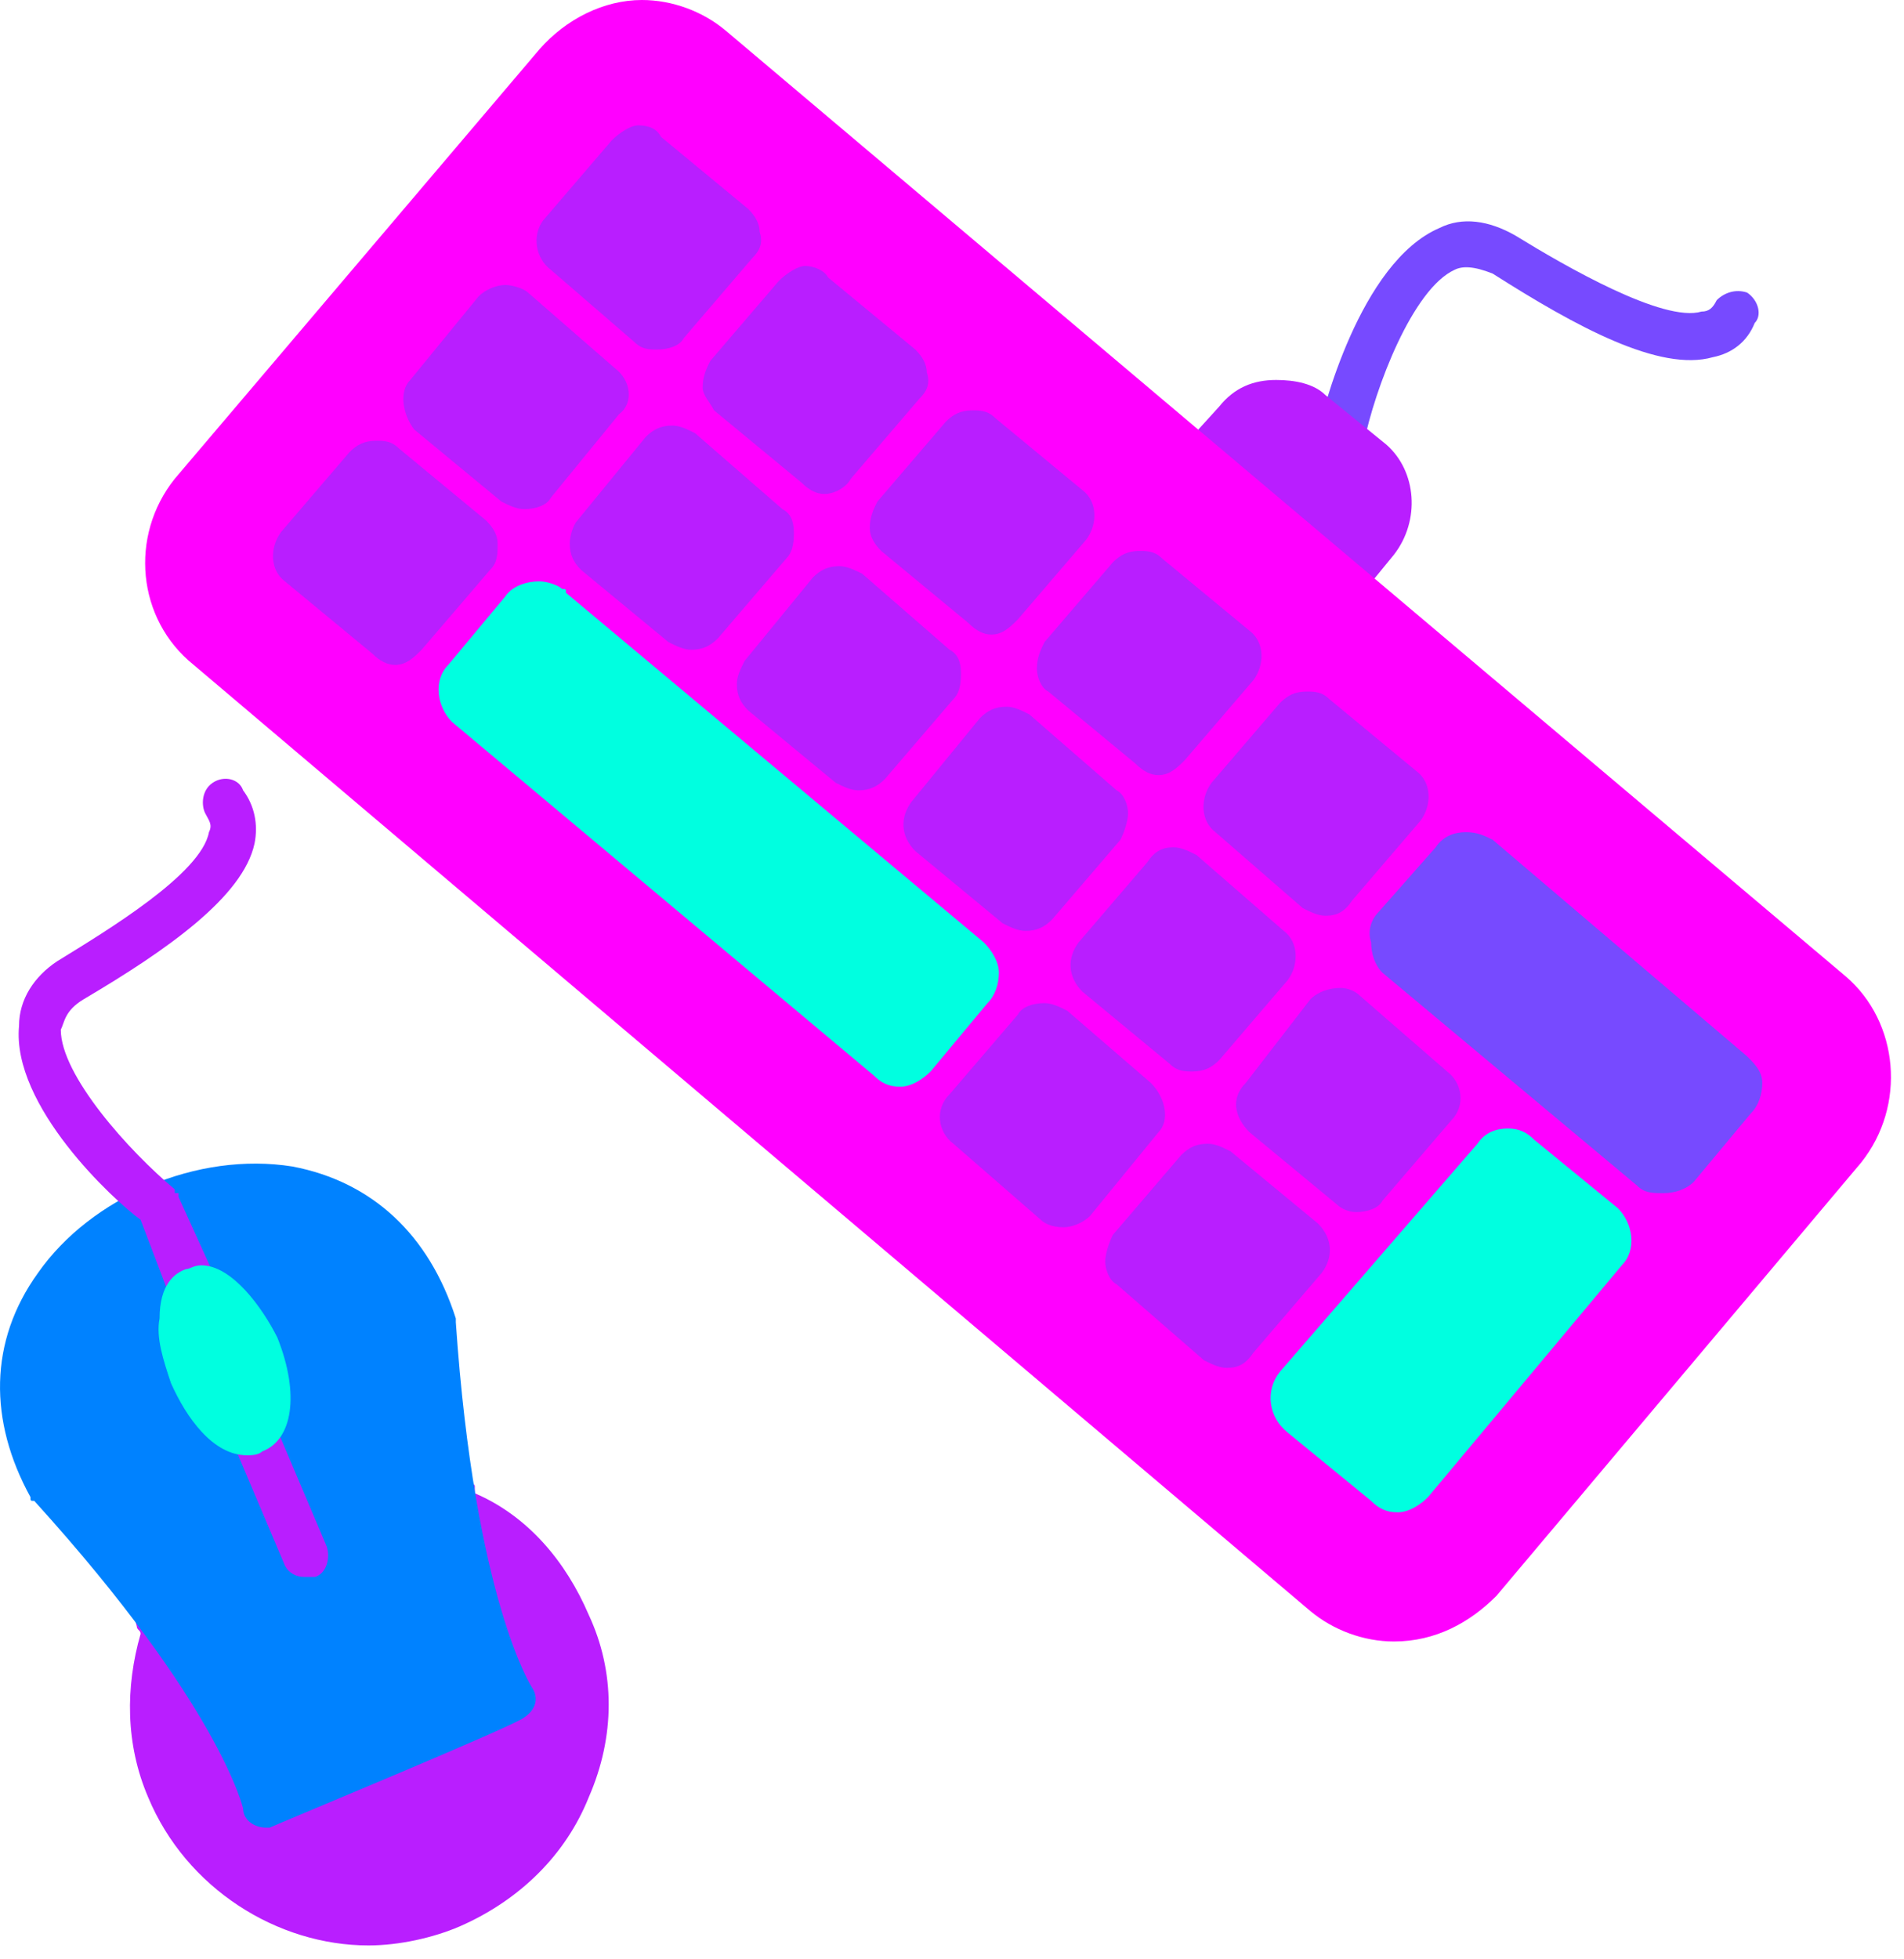 <?xml version="1.0" encoding="UTF-8"?> <svg xmlns="http://www.w3.org/2000/svg" viewBox="0 0 35.008 36" fill="none"><path fill-rule="evenodd" clip-rule="evenodd" d="M2.585 30.027C2.585 29.957 2.515 29.957 2.515 29.887C2.445 29.678 2.515 29.399 2.724 29.329L8.171 27.094C8.381 26.954 8.59 27.094 8.73 27.304V27.443C9.708 27.862 10.406 28.7 10.825 29.678C11.314 30.725 11.314 31.912 10.825 33.03C10.406 34.077 9.568 34.915 8.451 35.404C7.962 35.614 7.333 35.753 6.775 35.753C5.099 35.753 3.423 34.706 2.724 33.03C2.305 32.052 2.305 31.005 2.585 30.027Z" fill="#B91EFF"></path><path fill-rule="evenodd" clip-rule="evenodd" d="M24.651 8.449H24.581C24.372 8.38 24.232 8.17 24.232 7.961C24.302 7.611 25 4.818 26.467 4.19C26.886 3.98 27.375 4.05 27.863 4.329C28.771 4.888 30.587 5.936 31.285 5.726C31.425 5.726 31.495 5.656 31.564 5.517C31.704 5.377 31.914 5.307 32.123 5.377C32.333 5.517 32.402 5.796 32.263 5.936C32.123 6.285 31.844 6.494 31.495 6.564C30.517 6.843 28.981 6.005 27.445 5.028C27.095 4.888 26.886 4.888 26.746 4.958C25.978 5.307 25.28 7.123 25.07 8.17C25 8.31 24.861 8.449 24.651 8.449Z" fill="#774AFF"></path><path fill-rule="evenodd" clip-rule="evenodd" d="M24.651 11.103C24.581 11.103 24.442 11.033 24.372 11.033L21.788 8.799C21.649 8.659 21.579 8.38 21.718 8.24L22.417 7.472C22.696 7.123 23.045 6.983 23.464 6.983C23.813 6.983 24.162 7.053 24.372 7.262L25.489 8.17C26.048 8.659 26.118 9.567 25.629 10.195L25 10.963C24.931 11.033 24.791 11.103 24.721 11.103H24.651Z" fill="#B91EFF"></path><path fill-rule="evenodd" clip-rule="evenodd" d="M25.629 30.167C25.07 30.167 24.512 29.957 24.093 29.608L3.562 12.22C2.515 11.382 2.375 9.846 3.213 8.799L9.917 0.908C10.406 0.349 11.104 0 11.802 0C12.361 0 12.92 0.209 13.339 0.559L33.939 17.946C34.916 18.784 35.056 20.321 34.218 21.368L27.514 29.329C27.025 29.818 26.397 30.167 25.629 30.167Z" fill="#FF00FF"></path><path fill-rule="evenodd" clip-rule="evenodd" d="M12.082 6.424C11.942 6.424 11.802 6.424 11.663 6.285L10.127 4.958C9.847 4.748 9.777 4.329 9.987 4.05L11.244 2.584C11.383 2.444 11.593 2.304 11.733 2.304C11.942 2.304 12.082 2.374 12.152 2.514L13.758 3.841C13.897 3.98 13.967 4.12 13.967 4.26C14.037 4.469 13.967 4.609 13.828 4.748L12.571 6.215C12.501 6.355 12.291 6.424 12.082 6.424Z" fill="#B91EFF"></path><path fill-rule="evenodd" clip-rule="evenodd" d="M15.154 9.078C15.015 9.078 14.875 9.008 14.735 8.868L13.129 7.542C13.059 7.402 12.92 7.262 12.92 7.123C12.92 6.913 12.99 6.774 13.059 6.634L14.316 5.167C14.456 5.028 14.665 4.888 14.805 4.888C14.945 4.888 15.154 4.958 15.224 5.098L16.83 6.424C16.97 6.564 17.04 6.704 17.04 6.843C17.11 7.053 17.04 7.193 16.9 7.332L15.643 8.799C15.573 8.938 15.364 9.078 15.154 9.078Z" fill="#B91EFF"></path><path fill-rule="evenodd" clip-rule="evenodd" d="M18.227 11.662C18.087 11.662 17.948 11.592 17.808 11.452L16.202 10.125C16.062 9.986 15.992 9.846 15.992 9.706C15.992 9.497 16.062 9.357 16.132 9.218L17.389 7.751C17.529 7.611 17.668 7.542 17.878 7.542C18.017 7.542 18.157 7.542 18.297 7.681L19.903 9.008C20.182 9.218 20.182 9.637 19.973 9.916L18.716 11.382C18.576 11.522 18.436 11.662 18.227 11.662Z" fill="#B91EFF"></path><path fill-rule="evenodd" clip-rule="evenodd" d="M21.299 14.245C21.16 14.245 21.02 14.176 20.88 14.036L19.274 12.709C19.135 12.639 19.065 12.43 19.065 12.29C19.065 12.081 19.135 11.941 19.204 11.801L20.461 10.335C20.601 10.195 20.741 10.125 20.95 10.125C21.09 10.125 21.23 10.125 21.369 10.265L22.975 11.592C23.255 11.801 23.255 12.22 23.045 12.5L21.788 13.966C21.649 14.106 21.509 14.245 21.299 14.245Z" fill="#B91EFF"></path><path fill-rule="evenodd" clip-rule="evenodd" d="M24.372 16.829C24.232 16.829 24.093 16.759 23.953 16.689L22.347 15.293C22.068 15.083 22.068 14.664 22.277 14.385L23.534 12.919C23.674 12.779 23.813 12.709 24.023 12.709C24.162 12.709 24.302 12.709 24.442 12.849L26.048 14.176C26.327 14.385 26.327 14.804 26.118 15.083L24.861 16.55C24.721 16.759 24.581 16.829 24.372 16.829Z" fill="#B91EFF"></path><path fill-rule="evenodd" clip-rule="evenodd" d="M9.638 9.357C9.498 9.357 9.358 9.287 9.219 9.218L7.613 7.891C7.403 7.611 7.333 7.193 7.543 6.983L8.8 5.447C8.939 5.307 9.149 5.237 9.289 5.237C9.428 5.237 9.638 5.307 9.708 5.377L11.314 6.774C11.593 6.983 11.663 7.402 11.383 7.611L10.127 9.148C10.057 9.287 9.847 9.357 9.638 9.357Z" fill="#B91EFF"></path><path fill-rule="evenodd" clip-rule="evenodd" d="M12.71 11.941C12.571 11.941 12.431 11.871 12.291 11.801L10.685 10.475C10.545 10.335 10.476 10.195 10.476 9.986C10.476 9.846 10.545 9.637 10.615 9.567L11.872 8.031C12.012 7.891 12.152 7.821 12.361 7.821C12.501 7.821 12.64 7.891 12.78 7.961L14.386 9.357C14.526 9.427 14.596 9.567 14.596 9.776C14.596 9.916 14.596 10.125 14.456 10.265L13.199 11.732C13.059 11.871 12.92 11.941 12.71 11.941Z" fill="#B91EFF"></path><path fill-rule="evenodd" clip-rule="evenodd" d="M15.783 14.525C15.643 14.525 15.503 14.455 15.364 14.385L13.758 13.058C13.618 12.919 13.548 12.779 13.548 12.569C13.548 12.43 13.618 12.29 13.688 12.15L14.945 10.614C15.084 10.475 15.224 10.405 15.434 10.405C15.573 10.405 15.713 10.475 15.853 10.544L17.459 11.941C17.598 12.011 17.668 12.15 17.668 12.36C17.668 12.5 17.668 12.709 17.529 12.849L16.272 14.315C16.132 14.455 15.992 14.525 15.783 14.525Z" fill="#B91EFF"></path><path fill-rule="evenodd" clip-rule="evenodd" d="M18.855 17.108C18.716 17.108 18.576 17.039 18.436 16.969L16.83 15.642C16.551 15.363 16.551 15.014 16.76 14.734L18.017 13.198C18.157 13.058 18.297 12.988 18.506 12.988C18.646 12.988 18.785 13.058 18.925 13.128L20.531 14.525C20.671 14.595 20.741 14.804 20.741 14.944C20.741 15.083 20.671 15.293 20.601 15.433L19.344 16.899C19.204 17.039 19.065 17.108 18.855 17.108Z" fill="#B91EFF"></path><path fill-rule="evenodd" clip-rule="evenodd" d="M16.551 19.971C16.341 19.971 16.202 19.902 16.062 19.762L8.311 13.268C8.032 12.988 7.962 12.5 8.241 12.22L9.289 10.963C9.428 10.754 9.708 10.684 9.917 10.684C10.057 10.684 10.266 10.754 10.336 10.824C10.406 10.824 10.406 10.824 10.406 10.894L18.087 17.318C18.227 17.458 18.366 17.667 18.366 17.877C18.366 18.086 18.297 18.296 18.157 18.435L17.11 19.692C16.97 19.832 16.76 19.971 16.551 19.971Z" fill="#00FFE0"></path><path fill-rule="evenodd" clip-rule="evenodd" d="M21.928 19.692C21.788 19.692 21.649 19.692 21.509 19.553L19.903 18.226C19.623 17.946 19.623 17.597 19.833 17.318L21.09 15.852C21.23 15.642 21.369 15.572 21.579 15.572C21.718 15.572 21.858 15.642 21.998 15.712L23.604 17.108C23.883 17.318 23.883 17.737 23.674 18.016L22.417 19.483C22.277 19.622 22.137 19.692 21.928 19.692Z" fill="#B91EFF"></path><path fill-rule="evenodd" clip-rule="evenodd" d="M19.554 22.555C19.344 22.555 19.204 22.485 19.135 22.416L17.529 21.019C17.249 20.809 17.179 20.39 17.459 20.111L18.716 18.645C18.785 18.505 18.995 18.435 19.204 18.435C19.344 18.435 19.484 18.505 19.623 18.575L21.16 19.902C21.439 20.181 21.509 20.6 21.299 20.809L20.042 22.346C19.903 22.485 19.693 22.555 19.554 22.555Z" fill="#B91EFF"></path><path fill-rule="evenodd" clip-rule="evenodd" d="M24.931 22.276C24.791 22.276 24.651 22.206 24.581 22.136L22.975 20.809C22.696 20.53 22.626 20.181 22.905 19.902L24.093 18.365C24.232 18.226 24.442 18.156 24.651 18.156C24.791 18.156 24.931 18.226 25 18.296L26.607 19.692C26.886 19.902 26.956 20.321 26.676 20.6L25.419 22.066C25.349 22.206 25.14 22.276 24.931 22.276Z" fill="#B91EFF"></path><path fill-rule="evenodd" clip-rule="evenodd" d="M22.556 25.139C22.417 25.139 22.277 25.069 22.137 24.999L20.531 23.603C20.392 23.533 20.322 23.323 20.322 23.184C20.322 23.044 20.392 22.835 20.461 22.695L21.718 21.228C21.858 21.089 21.998 21.019 22.207 21.019C22.347 21.019 22.486 21.089 22.626 21.159L24.232 22.485C24.512 22.765 24.512 23.114 24.302 23.393L23.045 24.86C22.905 25.069 22.766 25.139 22.556 25.139Z" fill="#B91EFF"></path><path fill-rule="evenodd" clip-rule="evenodd" d="M30.587 21.927C30.377 21.927 30.238 21.927 30.098 21.787L25.419 17.877C25.28 17.737 25.21 17.527 25.21 17.318C25.14 17.108 25.21 16.899 25.349 16.759L26.397 15.572C26.537 15.363 26.746 15.293 26.956 15.293C27.165 15.293 27.305 15.363 27.445 15.433L32.123 19.413C32.263 19.553 32.402 19.692 32.402 19.902C32.402 20.111 32.333 20.321 32.193 20.46L31.145 21.717C31.006 21.857 30.796 21.927 30.587 21.927Z" fill="#774AFF"></path><path fill-rule="evenodd" clip-rule="evenodd" d="M7.263 12.22C7.124 12.22 6.984 12.15 6.844 12.011L5.238 10.684C4.959 10.475 4.959 10.056 5.169 9.776L6.425 8.31C6.565 8.17 6.705 8.1 6.914 8.1C7.054 8.1 7.194 8.1 7.333 8.24L8.939 9.567C9.079 9.706 9.149 9.846 9.149 9.986C9.149 10.195 9.149 10.335 9.009 10.475L7.752 11.941C7.613 12.081 7.473 12.22 7.263 12.22Z" fill="#B91EFF"></path><path fill-rule="evenodd" clip-rule="evenodd" d="M25.699 27.793C25.489 27.793 25.349 27.723 25.21 27.583L23.674 26.326C23.324 26.047 23.255 25.558 23.534 25.209L27.165 21.019C27.305 20.809 27.514 20.74 27.724 20.74C27.933 20.74 28.073 20.809 28.212 20.949L29.749 22.206C30.028 22.485 30.098 22.974 29.819 23.254L26.257 27.513C26.118 27.653 25.908 27.793 25.699 27.793Z" fill="#00FFE0"></path><path fill-rule="evenodd" clip-rule="evenodd" d="M4.889 33.588C4.68 33.588 4.47 33.449 4.47 33.239C4.47 33.239 4.051 31.354 0.63 27.583C0.56 27.583 0.56 27.583 0.56 27.513C-0.208 26.117 -0.208 24.65 0.699 23.393C1.677 21.997 3.632 21.159 5.378 21.438C6.844 21.717 7.892 22.695 8.381 24.231V24.301C8.73 29.399 9.777 31.005 9.777 31.005C9.917 31.214 9.847 31.424 9.638 31.563C9.498 31.703 5.099 33.519 4.959 33.588C4.889 33.588 4.889 33.588 4.889 33.588Z" fill="#0082FF"></path><path fill-rule="evenodd" clip-rule="evenodd" d="M5.588 28.98C5.448 28.98 5.308 28.91 5.238 28.77L4.261 26.466C4.191 26.256 4.261 26.047 4.47 25.907C4.68 25.837 4.959 25.907 5.029 26.117L6.007 28.421C6.076 28.63 6.007 28.91 5.797 28.98C5.727 28.98 5.657 28.98 5.588 28.98ZM2.585 22.416C2.096 22.066 0.211 20.321 0.35 18.854C0.35 18.365 0.63 17.946 1.049 17.667C1.956 17.108 3.702 16.061 3.842 15.293C3.912 15.153 3.842 15.083 3.772 14.944C3.702 14.804 3.702 14.525 3.912 14.385C4.121 14.245 4.4 14.315 4.47 14.525C4.68 14.804 4.75 15.153 4.68 15.502C4.47 16.48 3.074 17.458 1.537 18.365C1.188 18.575 1.188 18.784 1.118 18.924C1.118 19.762 2.375 21.159 3.213 21.857V21.927H3.283V21.997L3.981 23.533C4.051 23.742 3.912 24.022 3.702 24.091C3.702 24.091 3.632 24.161 3.562 24.161C3.423 24.161 3.213 24.022 3.143 23.882L2.585 22.416Z" fill="#B91EFF"></path><path fill-rule="evenodd" clip-rule="evenodd" d="M4.54 26.745C3.912 26.745 3.423 26.047 3.143 25.418C3.004 24.999 2.864 24.58 2.934 24.231C2.934 23.603 3.213 23.393 3.423 23.323C3.493 23.323 3.562 23.254 3.702 23.254C4.261 23.254 4.819 24.022 5.099 24.58C5.518 25.628 5.378 26.466 4.819 26.675C4.75 26.745 4.61 26.745 4.54 26.745Z" fill="#00FFE0"></path></svg> 